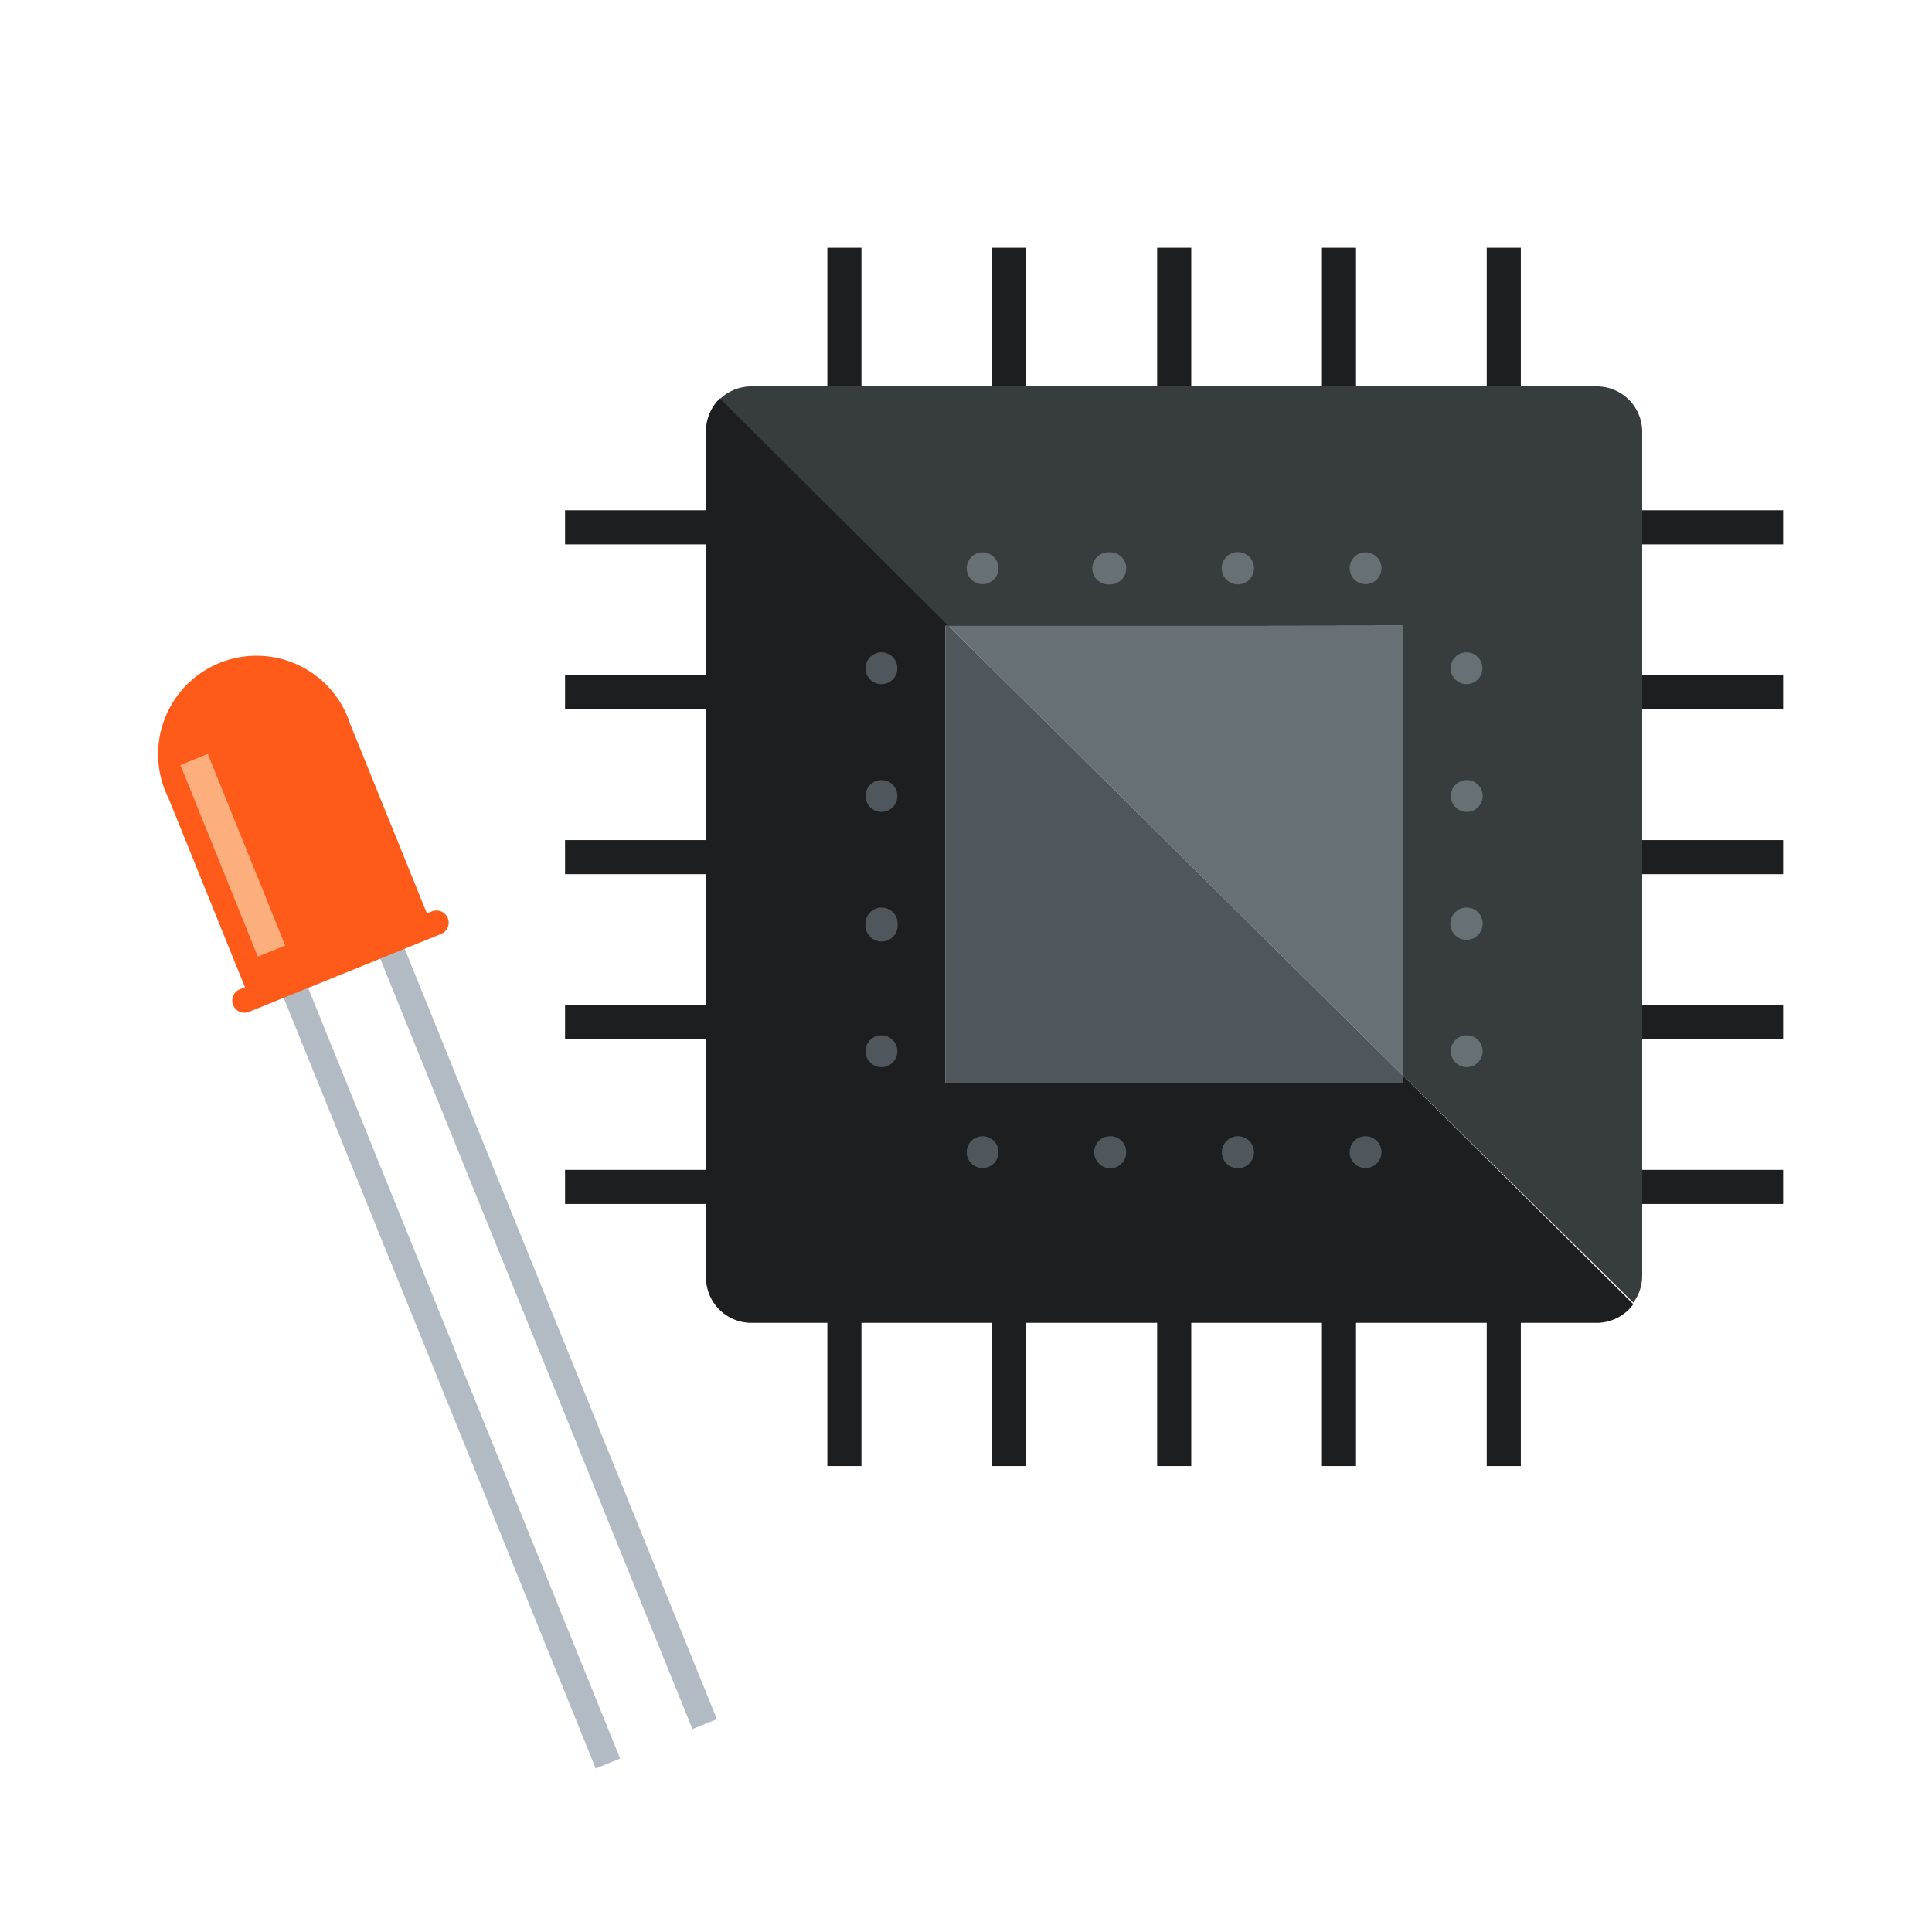 <svg xmlns="http://www.w3.org/2000/svg" xmlns:xlink="http://www.w3.org/1999/xlink" viewBox="0 0 85 85"><defs><clipPath id="clip-path"><rect width="85" height="85" style="fill:none"/></clipPath></defs><title>icon-it</title><g id="レイヤー_5" data-name="レイヤー 5"><g style="clip-path:url(#clip-path)"><line x1="37.15" y1="10.9" x2="37.15" y2="19.1" style="fill:none;stroke:#1c1e20;stroke-miterlimit:10;stroke-width:1.5px"/><line x1="44.4" y1="10.9" x2="44.4" y2="19.1" style="fill:none;stroke:#1c1e20;stroke-miterlimit:10;stroke-width:1.5px"/><line x1="51.66" y1="10.9" x2="51.66" y2="19.1" style="fill:none;stroke:#1c1e20;stroke-miterlimit:10;stroke-width:1.5px"/><line x1="58.91" y1="10.9" x2="58.91" y2="19.1" style="fill:none;stroke:#1c1e20;stroke-miterlimit:10;stroke-width:1.5px"/><line x1="66.16" y1="10.9" x2="66.16" y2="19.1" style="fill:none;stroke:#1c1e20;stroke-miterlimit:10;stroke-width:1.5px"/><line x1="37.15" y1="56.31" x2="37.15" y2="64.5" style="fill:none;stroke:#1c1e20;stroke-miterlimit:10;stroke-width:1.5px"/><line x1="44.4" y1="56.31" x2="44.4" y2="64.5" style="fill:none;stroke:#1c1e20;stroke-miterlimit:10;stroke-width:1.5px"/><line x1="51.66" y1="56.31" x2="51.66" y2="64.5" style="fill:none;stroke:#1c1e20;stroke-miterlimit:10;stroke-width:1.5px"/><line x1="58.91" y1="56.31" x2="58.91" y2="64.5" style="fill:none;stroke:#1c1e20;stroke-miterlimit:10;stroke-width:1.5px"/><line x1="66.16" y1="56.31" x2="66.16" y2="64.5" style="fill:none;stroke:#1c1e20;stroke-miterlimit:10;stroke-width:1.5px"/><line x1="24.86" y1="52.22" x2="33.05" y2="52.22" style="fill:none;stroke:#1c1e20;stroke-miterlimit:10;stroke-width:1.5px"/><line x1="24.86" y1="44.96" x2="33.05" y2="44.96" style="fill:none;stroke:#1c1e20;stroke-miterlimit:10;stroke-width:1.5px"/><line x1="24.86" y1="37.71" x2="33.05" y2="37.71" style="fill:none;stroke:#1c1e20;stroke-miterlimit:10;stroke-width:1.5px"/><line x1="24.86" y1="30.45" x2="33.05" y2="30.45" style="fill:none;stroke:#1c1e20;stroke-miterlimit:10;stroke-width:1.5px"/><line x1="24.86" y1="23.2" x2="33.05" y2="23.2" style="fill:none;stroke:#1c1e20;stroke-miterlimit:10;stroke-width:1.5px"/><line x1="70.26" y1="52.22" x2="78.45" y2="52.22" style="fill:none;stroke:#1c1e20;stroke-miterlimit:10;stroke-width:1.5px"/><line x1="70.26" y1="44.96" x2="78.45" y2="44.96" style="fill:none;stroke:#1c1e20;stroke-miterlimit:10;stroke-width:1.5px"/><line x1="70.26" y1="37.71" x2="78.45" y2="37.71" style="fill:none;stroke:#1c1e20;stroke-miterlimit:10;stroke-width:1.5px"/><line x1="70.26" y1="30.45" x2="78.45" y2="30.45" style="fill:none;stroke:#1c1e20;stroke-miterlimit:10;stroke-width:1.5px"/><line x1="70.26" y1="23.2" x2="78.45" y2="23.2" style="fill:none;stroke:#1c1e20;stroke-miterlimit:10;stroke-width:1.5px"/><path d="M61.71,27.53V47.31l10.15,10a2,2,0,0,0,.39-1.17V19a2,2,0,0,0-2-2H33.05a2,2,0,0,0-1.38.56l10.06,10Z" style="fill:#373c3f"/><path d="M61.71,47.31v.34H41.6V27.53h.13l-10.06-10A2,2,0,0,0,31.06,19v37.2a2,2,0,0,0,2,2H70.26a2,2,0,0,0,1.6-.82Z" style="fill:#1c1e20"/><polygon points="41.73 27.53 61.71 47.31 61.71 27.53 41.73 27.53" style="fill:#667075"/><polygon points="41.6 27.53 41.6 47.65 61.71 47.65 61.71 47.31 41.73 27.53 41.6 27.53" style="fill:#50575c"/><path d="M43.93,25a.7.7,0,1,1-.7-.7A.7.7,0,0,1,43.93,25Z" style="fill:#667075"/><path d="M49.55,25a.7.7,0,0,1-.7.71.71.71,0,1,1,0-1.41A.7.7,0,0,1,49.55,25Z" style="fill:#667075"/><path d="M55.17,25a.71.71,0,0,1-.71.71.71.71,0,1,1,.71-.71Z" style="fill:#667075"/><path d="M60.78,25a.7.7,0,1,1-.7-.7A.7.7,0,0,1,60.78,25Z" style="fill:#667075"/><path d="M43.93,50.69a.7.7,0,1,1-1.4,0,.7.7,0,1,1,1.4,0Z" style="fill:#50575c"/><path d="M49.55,50.69a.7.7,0,0,1-.7.71.71.71,0,0,1-.71-.71.7.7,0,0,1,.71-.7A.7.7,0,0,1,49.55,50.69Z" style="fill:#50575c"/><path d="M55.17,50.69a.71.71,0,0,1-.71.71.7.7,0,0,1-.7-.71.7.7,0,0,1,.7-.7A.7.7,0,0,1,55.17,50.69Z" style="fill:#50575c"/><path d="M60.78,50.69a.7.7,0,1,1-1.4,0,.7.7,0,1,1,1.4,0Z" style="fill:#50575c"/><path d="M38.78,45.55a.7.7,0,1,1-.7.7A.7.7,0,0,1,38.78,45.55Z" style="fill:#50575c"/><path d="M38.78,39.93a.7.7,0,0,1,.71.7.71.71,0,1,1-1.41,0A.7.7,0,0,1,38.78,39.93Z" style="fill:#50575c"/><path d="M38.78,34.32a.7.7,0,1,1-.7.7A.7.7,0,0,1,38.78,34.32Z" style="fill:#50575c"/><path d="M38.78,28.7a.7.7,0,1,1-.7.7A.7.7,0,0,1,38.78,28.7Z" style="fill:#50575c"/><path d="M64.53,45.55a.7.7,0,0,1,0,1.4.7.7,0,1,1,0-1.4Z" style="fill:#667075"/><path d="M64.53,39.93a.7.7,0,0,1,.7.7.71.71,0,1,1-.7-.7Z" style="fill:#667075"/><path d="M64.53,34.32a.7.7,0,0,1,0,1.4.7.7,0,1,1,0-1.4Z" style="fill:#667075"/><path d="M64.53,28.7a.7.7,0,1,1-.71.7A.7.7,0,0,1,64.53,28.7Z" style="fill:#667075"/><rect x="18.32" y="37.26" width="1.16" height="41.85" transform="translate(-20.46 11.35) rotate(-22.04)" style="fill:#b2bac3"/><rect x="22.56" y="35.54" width="1.16" height="41.85" transform="translate(-19.51 12.82) rotate(-22.06)" style="fill:#b2bac3"/><path d="M19,40.1l-.22.08-3.37-8.32a4.33,4.33,0,1,0-8,3.25l3.37,8.33-.22.08a.52.52,0,1,0,.39,1l8.46-3.43A.51.51,0,1,0,19,40.1Z" style="fill:#fe5a19"/><rect x="9.59" y="33.09" width="1.3" height="9.09" transform="translate(-13.35 6.57) rotate(-22)" style="fill:#fcae7c"/></g></g></svg>